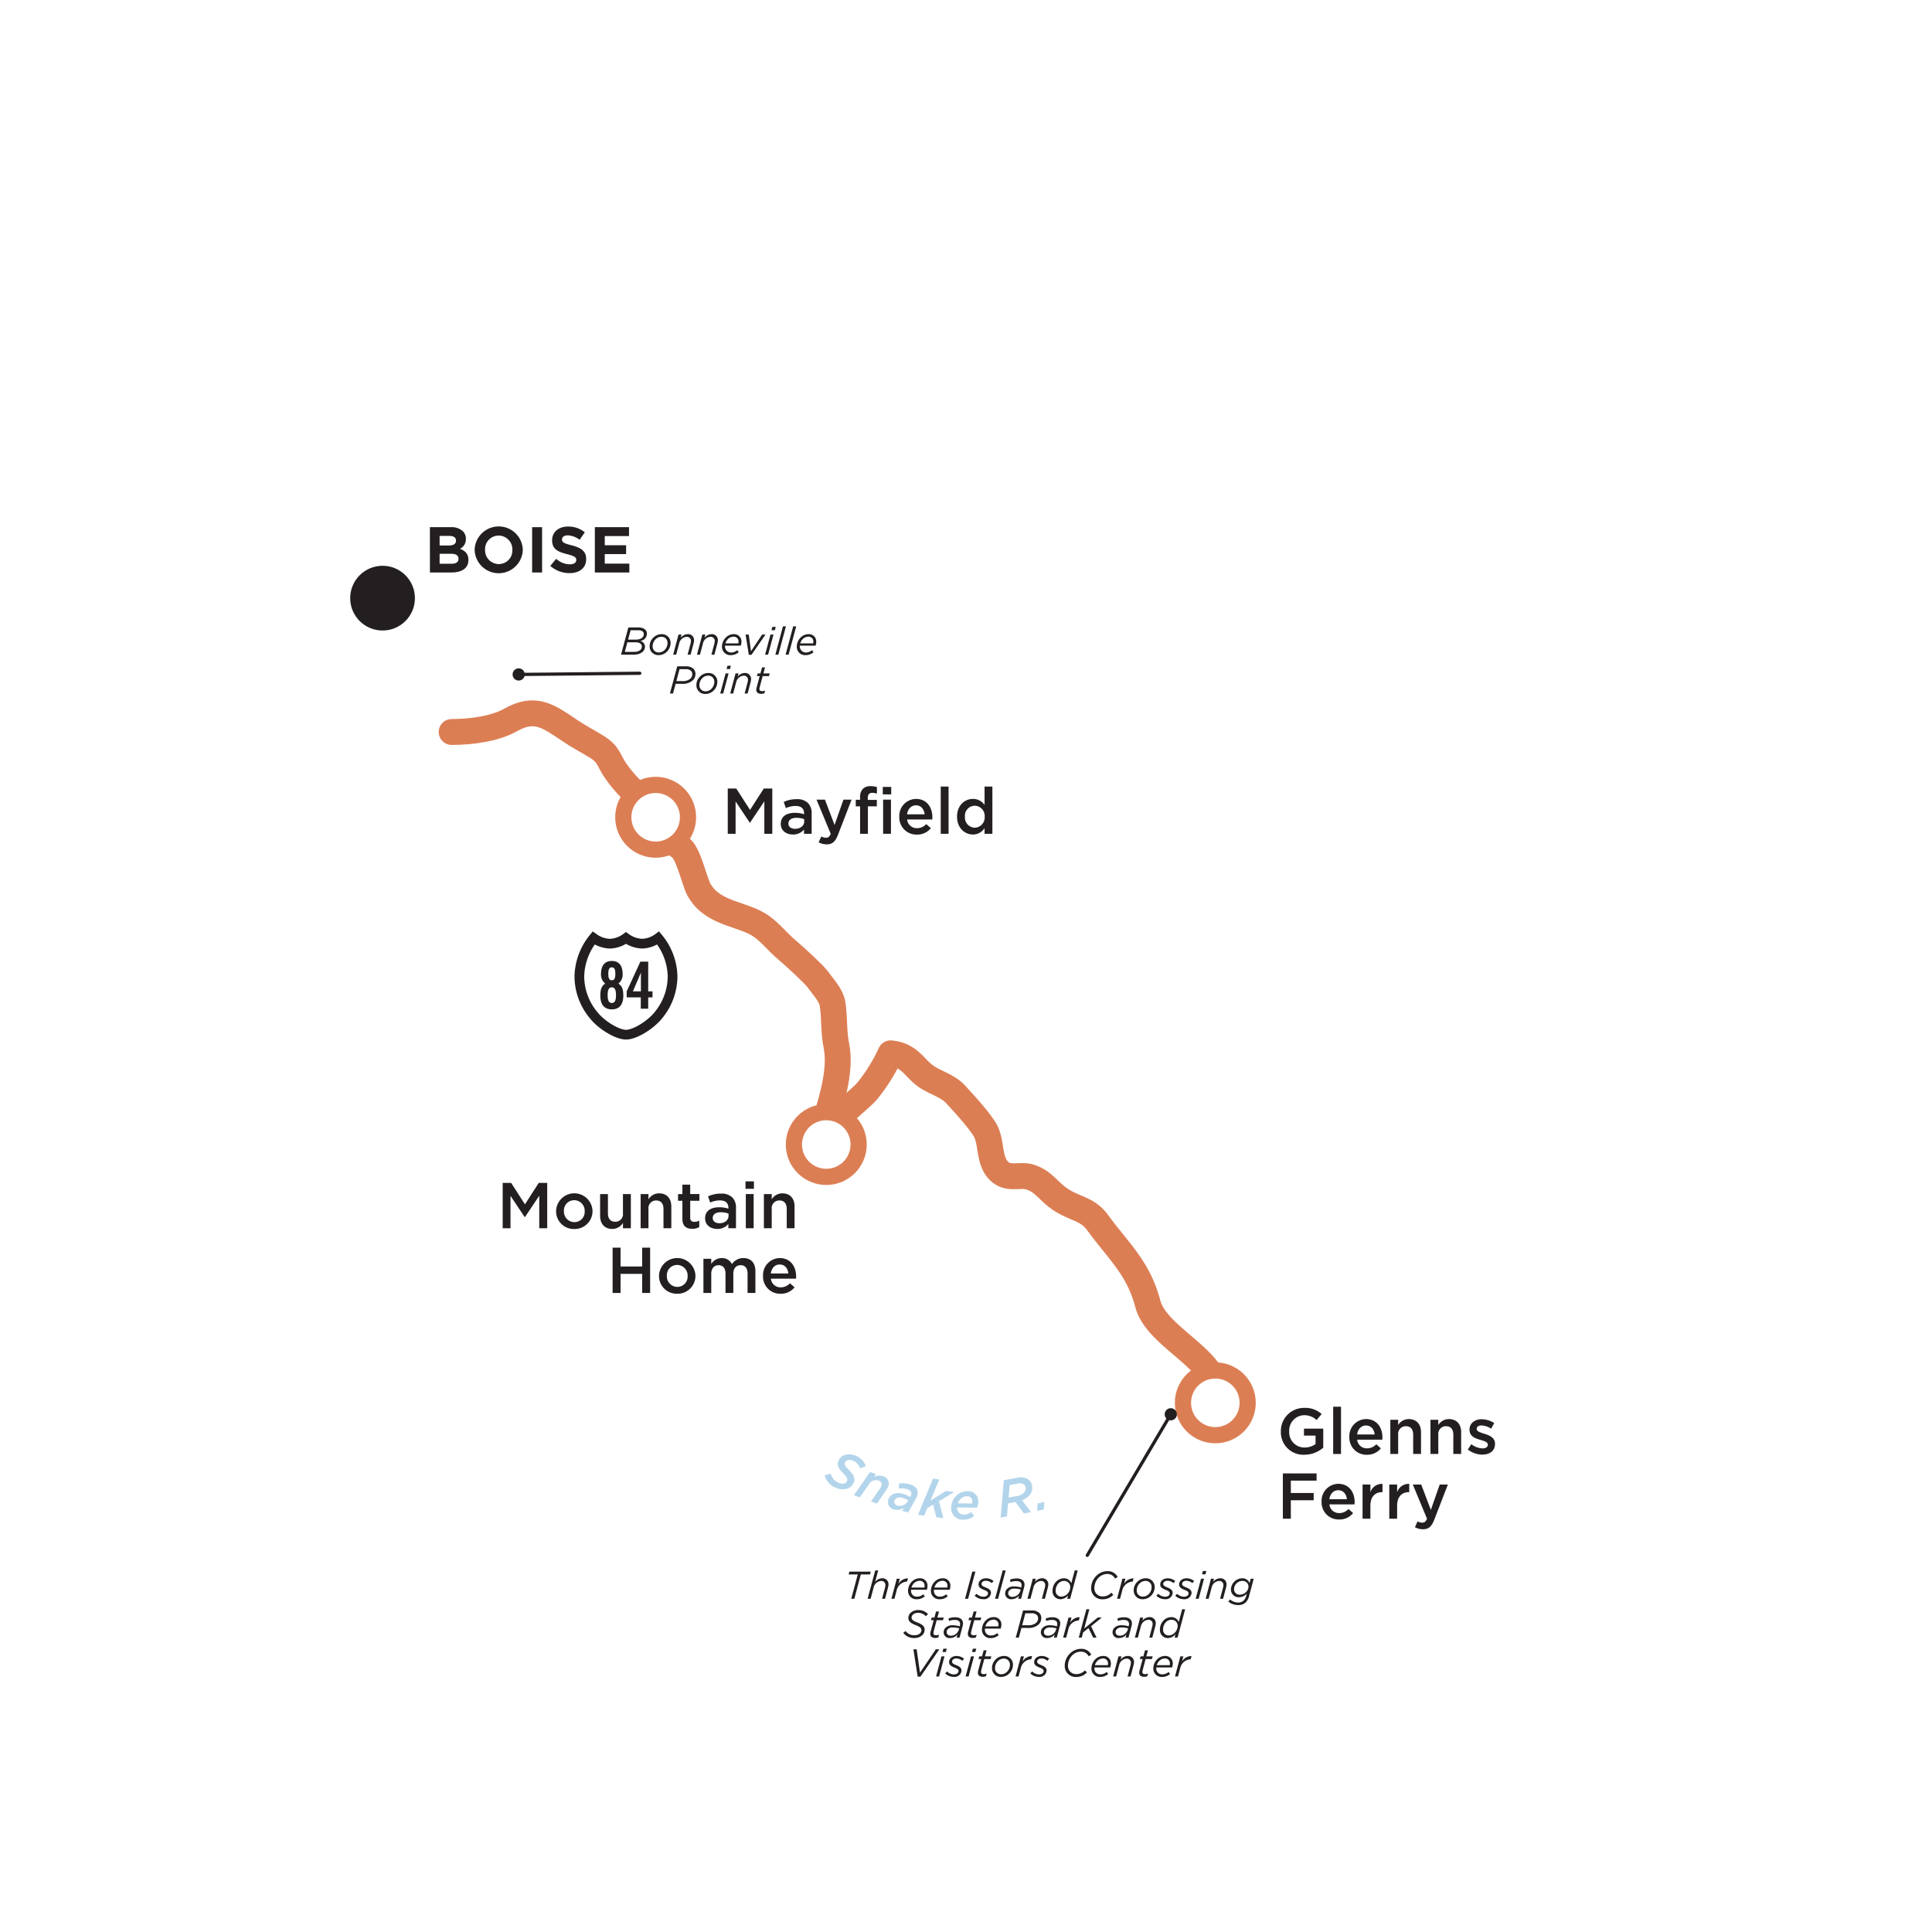 <svg id="Madden_Map" xmlns="http://www.w3.org/2000/svg" xmlns:xlink="http://www.w3.org/1999/xlink" viewBox="0 0 650 650">
  <g style="isolation: isolate">
    <g id="" data-name="Madden Map">
      <image id="Madden_Map_2" data-name="Madden Map 2" width="2709" height="2709" transform="translate(0.096 0.018) scale(0.24)"/>  
      <path id="Madden_Byway_0" d="M276.265,381.48c4.321-4.777,13.35-11.867,15.458-14.38a59.584,59.584,0,0,0,7.909-12.713c6.103.591,7.708,4.382,11.212,7.214,3.081,2.49,7.808,3.458,10.728,6.649,2.886,3.154,7.405,8.045,9.71,11.716,2.675,4.26.984,11.246,5.56,14.596,3,2.196,6.418.452,9.609,1.43,4.462,1.367,5.952,4.369,9.663,7.072,5.149,3.751,9.556,3.331,13.143,8.235,7.268,9.936,13.679,15.186,16.943,27.44,2.577,9.675,18.274,16.555,22.086,25.514l-.297,5.043" style="fill: none;stroke: #dc7e54;stroke-linecap: round;stroke-linejoin: round;stroke-width: 8.712px"/>
      <path id="Madden_Byway_1" d="M220.325,276.16c2.573,5.166,4.164,5.521,8.667,9.046,2.967,2.323,4.848,12.71,6.628,14.886,4.747,7.516,14.486,7.315,20.473,11.502,3.067,2.145,5.612,5.423,8.663,7.991,2.885,2.427,9.194,8.26,10.421,9.977,1.978,2.769,4.495,5.297,4.945,8.288.717,4.767.296,9.213,1.261,13.89,1.834,8.889-2.164,20.446-5.117,29.741" style="fill: none;stroke: #dc7e54;stroke-linecap: round;stroke-linejoin: round;stroke-width: 8.712px"/>
      <path id="Madden_Byway_2" d="M151.957,246.264c7.029.026,14.926-1.254,19.73-3.989,8.417-4.793,12.815-1.338,20.339,3.723,2.956,1.988,5.947,3.498,8.898,5.342,4.032,2.52,3.814,4.59,6.215,8.008,5.299,7.544,9.003,8.414,13.186,16.812" style="fill: none;stroke: #dc7e54;stroke-linecap: round;stroke-linejoin: round;stroke-width: 8.712px"/>

      <g id="Madden_City_0">
        <circle cx="408.879" cy="471.966" r="10.89" style="fill: #fff;stroke: #dc7e54;stroke-miterlimit: 10;stroke-width: 5.445px"/>
        <g>
          <path d="M430.933,481.595v-.044a7.765,7.765,0,0,1,7.86-7.882,8.233,8.233,0,0,1,5.857,2.068l-1.699,2.024a5.972,5.972,0,0,0-4.268-1.633,5.156,5.156,0,0,0-4.942,5.379v.043a5.09,5.09,0,0,0,5.182,5.443,6.227,6.227,0,0,0,3.681-1.153v-2.853h-3.897v-2.33h6.488v6.401a9.718,9.718,0,0,1-6.358,2.374A7.563,7.563,0,0,1,430.933,481.595Z" style="fill: #231f20"/>
          <path d="M448.531,473.276h2.635v15.896H448.531Z" style="fill: #231f20"/>
          <path d="M453.975,483.467v-.043a5.706,5.706,0,0,1,5.618-5.988c3.657,0,5.509,2.874,5.509,6.184,0,.24-.022.479-.044.74h-8.448a3.209,3.209,0,0,0,3.31,2.918,4.17,4.17,0,0,0,3.113-1.372l1.547,1.372a5.817,5.817,0,0,1-4.704,2.156A5.736,5.736,0,0,1,453.975,483.467Zm8.514-.849c-.174-1.699-1.176-3.027-2.918-3.027-1.611,0-2.743,1.241-2.982,3.027Z" style="fill: #231f20"/>
          <path d="M467.761,477.675h2.634v1.764a4.17,4.17,0,0,1,3.593-2.003c2.592,0,4.094,1.742,4.094,4.398v7.338H475.447v-6.532c0-1.785-.893-2.809-2.46-2.809a2.558,2.558,0,0,0-2.592,2.853v6.488h-2.634Z" style="fill: #231f20"/>
          <path d="M481.264,477.675h2.634v1.764a4.17,4.17,0,0,1,3.593-2.003c2.592,0,4.094,1.742,4.094,4.398v7.338h-2.635v-6.532c0-1.785-.893-2.809-2.46-2.809a2.558,2.558,0,0,0-2.592,2.853v6.488h-2.634Z" style="fill: #231f20"/>
          <path d="M493.832,487.67l1.176-1.786a6.501,6.501,0,0,0,3.767,1.415c1.133,0,1.786-.479,1.786-1.24v-.044c0-.893-1.22-1.197-2.57-1.611-1.698-.479-3.592-1.176-3.592-3.375v-.044c0-2.177,1.807-3.505,4.093-3.505a7.97,7.97,0,0,1,4.225,1.306l-1.045,1.873a6.673,6.673,0,0,0-3.245-1.089c-1.023,0-1.611.479-1.611,1.133v.043c0,.85,1.241,1.197,2.592,1.633,1.677.522,3.57,1.285,3.57,3.354v.044c0,2.417-1.872,3.614-4.268,3.614A8.076,8.076,0,0,1,493.832,487.67Z" style="fill: #231f20"/>
          <path d="M431.608,495.709h11.344v2.438h-8.666v4.159h7.687v2.438h-7.687v6.206h-2.678Z" style="fill: #231f20"/>
          <path d="M444.632,505.246v-.043a5.706,5.706,0,0,1,5.618-5.988c3.657,0,5.509,2.874,5.509,6.184,0,.24-.022.479-.044.74h-8.448a3.209,3.209,0,0,0,3.31,2.918,4.17,4.17,0,0,0,3.113-1.372l1.547,1.372a5.817,5.817,0,0,1-4.704,2.156A5.736,5.736,0,0,1,444.632,505.246Zm8.514-.849c-.174-1.699-1.176-3.027-2.918-3.027-1.611,0-2.743,1.241-2.982,3.027Z" style="fill: #231f20"/>
          <path d="M458.419,499.454h2.634v2.592a4.077,4.077,0,0,1,4.072-2.81v2.787h-.152c-2.309,0-3.92,1.503-3.92,4.551v4.377h-2.634Z" style="fill: #231f20"/>
          <path d="M467.413,499.454h2.634v2.592a4.077,4.077,0,0,1,4.072-2.81v2.787h-.152c-2.309,0-3.92,1.503-3.92,4.551v4.377h-2.634Z" style="fill: #231f20"/>
          <path d="M484.377,499.454h2.744l-4.573,11.823c-.914,2.353-1.938,3.223-3.788,3.223a5.428,5.428,0,0,1-2.722-.696l.893-1.96a3.236,3.236,0,0,0,1.546.436c.74,0,1.197-.326,1.633-1.307l-4.79-11.519h2.83l3.245,8.536Z" style="fill: #231f20"/>
        </g>
      </g>
      <g id="Madden_City_1">
        <circle cx="277.989" cy="385.059" r="10.89" style="fill: #fff;stroke: #dc7e54;stroke-miterlimit: 10;stroke-width: 5.445px"/>
        <g>
          <path d="M169.121,397.981h2.853l4.638,7.207,4.638-7.207h2.853v15.242h-2.678V402.293l-4.812,7.186h-.087l-4.769-7.142v10.887h-2.635Z" style="fill: #231f20"/>
          <path d="M187.09,407.541V407.497a6.131,6.131,0,0,1,12.259-.044v.044a6.012,6.012,0,0,1-6.162,5.988A5.946,5.946,0,0,1,187.09,407.541Zm9.624,0V407.497a3.553,3.553,0,0,0-3.527-3.702,3.451,3.451,0,0,0-3.462,3.658v.044a3.544,3.544,0,0,0,3.505,3.68A3.448,3.448,0,0,0,196.714,407.541Z" style="fill: #231f20"/>
          <path d="M201.9,409.043v-7.316h2.634v6.532c0,1.786.893,2.787,2.46,2.787a2.539,2.539,0,0,0,2.591-2.83v-6.489h2.657v11.497h-2.657v-1.785a4.136,4.136,0,0,1-3.593,2.024C203.402,413.463,201.9,411.722,201.9,409.043Z" style="fill: #231f20"/>
          <path d="M215.533,401.727h2.635v1.764a4.168,4.168,0,0,1,3.593-2.003c2.591,0,4.094,1.742,4.094,4.398v7.338h-2.635v-6.532c0-1.785-.893-2.809-2.46-2.809a2.557,2.557,0,0,0-2.591,2.853v6.488H215.533Z" style="fill: #231f20"/>
          <path d="M229.581,410.045v-6.054h-1.459v-2.265h1.459V398.569h2.635v3.157h3.092v2.265h-3.092v5.64a1.255,1.255,0,0,0,1.415,1.438,3.537,3.537,0,0,0,1.633-.393V412.832a4.556,4.556,0,0,1-2.374.588C230.952,413.42,229.581,412.57,229.581,410.045Z" style="fill: #231f20"/>
          <path d="M237.225,409.914v-.044c0-2.482,1.938-3.701,4.747-3.701a9.6,9.6,0,0,1,3.092.479v-.283c0-1.633-1.001-2.504-2.853-2.504a8.001,8.001,0,0,0-3.288.719l-.697-2.068a9.805,9.805,0,0,1,4.333-.937,5.149,5.149,0,0,1,3.811,1.285,4.77,4.77,0,0,1,1.241,3.549v6.815h-2.57v-1.438a4.671,4.671,0,0,1-3.745,1.677C239.142,413.463,237.225,412.222,237.225,409.914Zm7.882-.827v-.784a7.293,7.293,0,0,0-2.613-.457c-1.698,0-2.7.718-2.7,1.916v.043c0,1.111.98,1.742,2.243,1.742C243.78,411.547,245.108,410.545,245.108,409.087Z" style="fill: #231f20"/>
          <path d="M250.815,397.459h2.831v2.504h-2.831Zm.109,4.268h2.635v11.497h-2.635Z" style="fill: #231f20"/>
          <path d="M257.001,401.727h2.635v1.764a4.168,4.168,0,0,1,3.593-2.003c2.591,0,4.094,1.742,4.094,4.398v7.338h-2.635v-6.532c0-1.785-.893-2.809-2.46-2.809a2.557,2.557,0,0,0-2.591,2.853v6.488h-2.635Z" style="fill: #231f20"/>
          <path d="M206.102,419.761h2.678v6.337h7.273V419.761h2.678v15.242h-2.678v-6.424h-7.273v6.424h-2.678Z" style="fill: #231f20"/>
          <path d="M221.718,429.32v-.044a6.131,6.131,0,0,1,12.259-.044v.044a6.012,6.012,0,0,1-6.162,5.988A5.946,5.946,0,0,1,221.718,429.32Zm9.624,0v-.044a3.554,3.554,0,0,0-3.527-3.702,3.451,3.451,0,0,0-3.462,3.658v.044a3.544,3.544,0,0,0,3.505,3.68A3.448,3.448,0,0,0,231.343,429.32Z" style="fill: #231f20"/>
          <path d="M236.659,423.506h2.635V425.248a4.12,4.12,0,0,1,3.506-1.981,3.647,3.647,0,0,1,3.44,2.025,4.626,4.626,0,0,1,3.876-2.025c2.504,0,4.028,1.59,4.028,4.398v7.338H251.509v-6.532c0-1.829-.849-2.809-2.33-2.809-1.438,0-2.461,1.001-2.461,2.853v6.488h-2.634v-6.554c0-1.786-.871-2.787-2.33-2.787s-2.46,1.088-2.46,2.853v6.488h-2.635Z" style="fill: #231f20"/>
          <path d="M256.718,429.298v-.043a5.706,5.706,0,0,1,5.618-5.988c3.658,0,5.509,2.874,5.509,6.184,0,.24-.021.479-.043.74h-8.448a3.209,3.209,0,0,0,3.31,2.918,4.173,4.173,0,0,0,3.114-1.372l1.546,1.372a5.815,5.815,0,0,1-4.703,2.156A5.737,5.737,0,0,1,256.718,429.298Zm8.514-.849c-.174-1.699-1.176-3.027-2.918-3.027-1.611,0-2.743,1.241-2.983,3.027Z" style="fill: #231f20"/>
        </g>
      </g>
      <g id="Madden_City_2">
        <circle cx="220.588" cy="274.961" r="10.89" style="fill: #fff;stroke: #dc7e54;stroke-miterlimit: 10;stroke-width: 5.445px"/>
        <g>
          <path d="M244.848,265.28h2.853l4.638,7.207,4.638-7.207h2.853v15.242h-2.678V269.591l-4.812,7.186h-.087l-4.769-7.142v10.887h-2.635Z" style="fill: #231f20"/>
          <path d="M262.686,277.212v-.044c0-2.482,1.938-3.701,4.747-3.701a9.6,9.6,0,0,1,3.092.479v-.283c0-1.633-1.001-2.504-2.853-2.504a8.001,8.001,0,0,0-3.288.719l-.697-2.068a9.805,9.805,0,0,1,4.333-.937,5.149,5.149,0,0,1,3.811,1.285,4.77,4.77,0,0,1,1.241,3.549v6.815h-2.569v-1.438a4.673,4.673,0,0,1-3.746,1.677C264.602,280.761,262.686,279.52,262.686,277.212Zm7.882-.827V275.601a7.293,7.293,0,0,0-2.613-.457c-1.698,0-2.7.718-2.7,1.916v.043c0,1.111.98,1.742,2.243,1.742C269.24,278.845,270.568,277.843,270.568,276.385Z" style="fill: #231f20"/>
          <path d="M283.766,269.025H286.51l-4.572,11.823c-.915,2.353-1.938,3.223-3.789,3.223a5.429,5.429,0,0,1-2.722-.696l.893-1.96a3.241,3.241,0,0,0,1.546.436c.74,0,1.197-.326,1.633-1.307l-4.791-11.519h2.831l3.244,8.536Z" style="fill: #231f20"/>
          <path d="M289.365,271.29h-1.459v-2.199h1.459v-.849a3.885,3.885,0,0,1,.937-2.831,3.482,3.482,0,0,1,2.591-.915,7.033,7.033,0,0,1,2.134.306v2.221a4.641,4.641,0,0,0-1.546-.283c-1.001,0-1.524.544-1.524,1.742v.631h3.048v2.178h-3.005v9.232h-2.635Zm7.643-6.532h2.831v2.504h-2.831Zm.109,4.268h2.634v11.497h-2.634Z" style="fill: #231f20"/>
          <path d="M302.564,274.817v-.043a5.706,5.706,0,0,1,5.618-5.988c3.658,0,5.509,2.874,5.509,6.184,0,.24-.021.479-.043.74h-8.448a3.209,3.209,0,0,0,3.31,2.918,4.173,4.173,0,0,0,3.114-1.372l1.546,1.372a5.815,5.815,0,0,1-4.703,2.156A5.737,5.737,0,0,1,302.564,274.817Zm8.514-.849c-.174-1.699-1.176-3.027-2.918-3.027-1.611,0-2.743,1.241-2.983,3.027Z" style="fill: #231f20"/>
          <path d="M316.502,264.626h2.635v15.896H316.502Z" style="fill: #231f20"/>
          <path d="M321.99,274.795v-.044c0-3.811,2.591-5.966,5.335-5.966a4.702,4.702,0,0,1,3.919,2.025v-6.185h2.635v15.896h-2.635v-1.916a4.602,4.602,0,0,1-3.919,2.155C324.625,280.761,321.99,278.606,321.99,274.795Zm9.298,0v-.044a3.45,3.45,0,0,0-3.332-3.68,3.37,3.37,0,0,0-3.31,3.68v.044a3.42,3.42,0,0,0,3.31,3.68A3.463,3.463,0,0,0,331.288,274.795Z" style="fill: #231f20"/>
        </g>
      </g>
      <g id="Static_Front" data-name="Static Front">
        <g>
          <path d="M210.632,348.109c2.93-.004,8.235-3.22,10.915-6.599a20.668,20.668,0,0,0,4.734-13.045,20.943,20.943,0,0,0-4.844-12.884,9.59,9.59,0,0,1-5.397,1.904,9.788,9.788,0,0,1-5.434-1.902,9.648,9.648,0,0,1-5.426,1.91,9.981,9.981,0,0,1-5.46-1.9,21.105,21.105,0,0,0-4.801,12.886,20.453,20.453,0,0,0,4.787,13.051C202.36,344.893,207.663,348.104,210.632,348.109Z" style="fill: #fff;stroke: #231f20;stroke-width: 3.267px"/>
          <g>
            <path d="M203.624,330.921a3.859,3.859,0,0,1-1.426-3.16c0-3.072,1.404-4.454,3.642-4.454,2.238,0,3.643,1.382,3.643,4.454a3.859,3.859,0,0,1-1.426,3.16c1.338.855,1.646,2.128,1.646,4.059,0,2.984-1.316,4.608-3.862,4.608s-3.862-1.624-3.862-4.608C201.979,333.049,202.286,331.776,203.624,330.921Zm3.621,3.884c0-1.646-.351-2.634-1.404-2.634s-1.404.987-1.404,2.634c0,1.646.351,2.633,1.404,2.633S207.245,336.45,207.245,334.805Zm-.219-7.176c0-1.536-.351-2.172-1.185-2.172-.833,0-1.185.636-1.185,2.172s.352,2.173,1.185,2.173C206.675,329.802,207.026,329.165,207.026,327.629Z" style="fill: #231f20"/>
            <path d="M215.583,335.55H210.844v-2.019l4.608-10.005h2.633v10.005H219.533v2.019H218.085v3.818h-2.501Zm.044-2.019v-6.188h-.044l-2.655,6.188Z" style="fill: #231f20"/>
          </g>
        </g>
        <g style="mix-blend-mode: multiply;opacity: 0.3">
          <path d="M277.447,496.366l2.025-.569a4.57,4.57,0,0,0,2.662,3.067c1.243.551,2.426.333,2.836-.592.296-.669.011-1.271-1.306-2.6-1.401-1.44-2.225-2.722-1.54-4.267a3.437,3.437,0,0,1,1.927-1.853,5.132,5.132,0,0,1,3.913.248,5.783,5.783,0,0,1,3.352,3.488l-1.963.731a4.234,4.234,0,0,0-2.302-2.547c-1.306-.579-2.389-.201-2.721.548-.318.717.084,1.314,1.411,2.665,1.408,1.425,2.136,2.663,1.444,4.224a3.51,3.51,0,0,1-1.996,1.88,5.202,5.202,0,0,1-3.936-.24A6.137,6.137,0,0,1,277.447,496.366Z" style="fill: #0072bc"/>
          <path d="M292.728,495.246l1.981.721-.693.989a4.008,4.008,0,0,1,3.1-.318,2.588,2.588,0,0,1,1.679,3.539,7.03,7.03,0,0,1-.815,1.427l-2.958,4.264-1.981-.721,3.021-4.333a3.595,3.595,0,0,0,.446-.819,1.395,1.395,0,0,0-1.012-1.907,2.783,2.783,0,0,0-3.16,1.299l-3.061,4.393-1.997-.727Z" style="fill: #0072bc"/>
          <path d="M298.818,504.739a3.075,3.075,0,0,1,1.39-1.928,4.453,4.453,0,0,1,3.33-.301,9.91,9.91,0,0,1,2.656,1.145l.089-.14a3.381,3.381,0,0,0,.291-.717c.211-.826-.229-1.496-1.63-1.854a6.705,6.705,0,0,0-2.555-.13l.084-1.74a8.925,8.925,0,0,1,3.323.219c2.329.594,3.303,1.92,2.86,3.658a5.962,5.962,0,0,1-.517,1.253l-2.603,4.638-1.975-.503.605-1.104a3.985,3.985,0,0,1-3.285.619A2.546,2.546,0,0,1,298.818,504.739Zm6.541.428.221-.375a7.492,7.492,0,0,0-2.074-.888,2.515,2.515,0,0,0-1.872.151,1.54,1.54,0,0,0-.714.969c-.181.708.251,1.34,1.146,1.568A3.072,3.072,0,0,0,305.359,505.167Z" style="fill: #0072bc"/>
          <path d="M313.907,497.478l2.107.281-2.97,7.11,5.182-3.264,2.764.368-5.088,3.084,1.47,5.716-2.349-.313-1.082-4.275-1.951,1.182-1.043,2.551-2.107-.281Z" style="fill: #0072bc"/>
          <path d="M322.023,507.167a2.181,2.181,0,0,0,2.361,2.38,3.672,3.672,0,0,0,2.362-.862l.996,1.354a5.357,5.357,0,0,1-3.587,1.231,3.823,3.823,0,0,1-4.136-4.073,5.769,5.769,0,0,1,1.736-3.988,5.235,5.235,0,0,1,3.747-1.526,3.412,3.412,0,0,1,3.636,3.614,5.146,5.146,0,0,1-.423,1.947Zm.243-1.392,4.774.055a2.125,2.125,0,0,0,.095-.644,1.656,1.656,0,0,0-1.81-1.781,2.978,2.978,0,0,0-2.136.882A3.85,3.85,0,0,0,322.265,505.775Z" style="fill: #0072bc"/>
          <path d="M341.651,505.348l-2.504.446-.37,4.383-2.127.379,1.089-12.58,4.356-.774a4.926,4.926,0,0,1,3.844.519,3.186,3.186,0,0,1,1.277,2.108,3.792,3.792,0,0,1-.609,2.939,5.999,5.999,0,0,1-2.745,1.975l3.011,3.994-2.418.431Zm.388-1.997a3.972,3.972,0,0,0,2.669-1.413,2.012,2.012,0,0,0,.344-1.547,1.566,1.566,0,0,0-.624-1.021,2.883,2.883,0,0,0-2.11-.227l-2.624.468-.363,4.223Z" style="fill: #0072bc"/>
          <path d="M349.079,505.815l2.271-.456-.158,2.483-2.271.456Z" style="fill: #0072bc"/>
        </g>
        <g>
          <g>
            <path d="M288.59,529.702h-3.083l.261-.954h7.197l-.261.954h-3.083l-2.194,8.189h-1.032Z" style="fill: #231f20"/>
            <path d="M294.458,528.356h1.006l-1.045,3.88a3.068,3.068,0,0,1,2.351-1.241,1.986,1.986,0,0,1,2.155,2.09,4.439,4.439,0,0,1-.17,1.045l-.992,3.762h-1.006l1.019-3.827a3.015,3.015,0,0,0,.104-.758,1.348,1.348,0,0,0-1.515-1.41,2.778,2.778,0,0,0-2.442,2.182l-1.019,3.813h-1.005Z" style="fill: #231f20"/>
            <path d="M301.711,531.139h1.006l-.457,1.764a3.681,3.681,0,0,1,3.213-1.881l-.287,1.084h-.065a3.776,3.776,0,0,0-3.487,3.121l-.718,2.665h-1.006Z" style="fill: #231f20"/>
            <path d="M306.52,534.861a1.987,1.987,0,0,0-.013.274,1.906,1.906,0,0,0,2.038,2.037,3.064,3.064,0,0,0,2.077-.796l.522.666a3.886,3.886,0,0,1-2.651,1.006,2.782,2.782,0,0,1-2.991-2.874,4.379,4.379,0,0,1,1.28-3.043,3.722,3.722,0,0,1,2.651-1.137,2.453,2.453,0,0,1,2.612,2.586,3.718,3.718,0,0,1-.235,1.28Zm.131-.758h4.35a1.696,1.696,0,0,0,.065-.522,1.595,1.595,0,0,0-1.685-1.737,2.68,2.68,0,0,0-1.881.811A3.518,3.518,0,0,0,306.651,534.103Z" style="fill: #231f20"/>
            <path d="M314.216,534.861a1.987,1.987,0,0,0-.013.274,1.906,1.906,0,0,0,2.038,2.037,3.064,3.064,0,0,0,2.077-.796l.522.666a3.886,3.886,0,0,1-2.651,1.006,2.782,2.782,0,0,1-2.991-2.874,4.379,4.379,0,0,1,1.28-3.043,3.722,3.722,0,0,1,2.651-1.137,2.453,2.453,0,0,1,2.612,2.586,3.718,3.718,0,0,1-.235,1.28Zm.131-.758h4.35a1.696,1.696,0,0,0,.065-.522,1.595,1.595,0,0,0-1.685-1.737,2.68,2.68,0,0,0-1.881.811A3.518,3.518,0,0,0,314.347,534.103Z" style="fill: #231f20"/>
            <path d="M327.127,528.748h1.032l-2.456,9.144h-1.032Z" style="fill: #231f20"/>
            <path d="M327.911,536.859l.653-.652a3.309,3.309,0,0,0,2.351.992c.771,0,1.489-.444,1.489-1.123,0-.444-.3-.771-1.28-1.149-1.215-.471-1.907-.914-1.907-1.854,0-1.149.992-2.077,2.56-2.077a4.012,4.012,0,0,1,2.496.928l-.588.692a3.24,3.24,0,0,0-1.999-.784c-.954,0-1.463.51-1.463,1.071,0,.443.274.731,1.345,1.149,1.215.496,1.842.979,1.842,1.854a2.334,2.334,0,0,1-2.586,2.129A4.142,4.142,0,0,1,327.911,536.859Z" style="fill: #231f20"/>
            <path d="M337.345,528.356h1.006l-2.561,9.535H334.785Z" style="fill: #231f20"/>
            <path d="M338.17,536.168a2.22,2.22,0,0,1,.64-1.607,3.299,3.299,0,0,1,2.364-.836,9.035,9.035,0,0,1,2.403.366l.04-.157a2.708,2.708,0,0,0,.091-.627c0-.875-.601-1.371-1.829-1.371a5.561,5.561,0,0,0-1.906.353l-.17-.836a6.139,6.139,0,0,1,2.233-.405c1.698,0,2.651.784,2.651,2.09a3.396,3.396,0,0,1-.144.928l-1.019,3.827h-.979l.287-1.058a3.254,3.254,0,0,1-2.521,1.201A1.939,1.939,0,0,1,338.17,536.168Zm5.107-.928.131-.471a8.097,8.097,0,0,0-2.195-.3,2.202,2.202,0,0,0-1.593.562,1.37,1.37,0,0,0-.432,1.019c0,.719.562,1.202,1.437,1.202A2.841,2.841,0,0,0,343.277,535.24Z" style="fill: #231f20"/>
            <path d="M347.472,531.139h1.006l-.287,1.098a3.068,3.068,0,0,1,2.351-1.241,1.986,1.986,0,0,1,2.155,2.09,4.439,4.439,0,0,1-.17,1.045l-.992,3.762H350.529l1.019-3.827a3.015,3.015,0,0,0,.104-.758,1.348,1.348,0,0,0-1.515-1.41,2.778,2.778,0,0,0-2.442,2.182l-1.02,3.813h-1.006Z" style="fill: #231f20"/>
            <path d="M359.349,536.742a3.407,3.407,0,0,1-2.56,1.307,2.666,2.666,0,0,1-2.678-2.861,4.345,4.345,0,0,1,1.254-3.096,3.602,3.602,0,0,1,2.534-1.097,2.587,2.587,0,0,1,2.533,1.672l1.149-4.311h1.006l-2.547,9.535h-1.006Zm-.261-.483a3.342,3.342,0,0,0,.992-2.286,2.024,2.024,0,0,0-2.09-2.09,2.619,2.619,0,0,0-1.854.784,3.46,3.46,0,0,0-.967,2.43,1.883,1.883,0,0,0,1.907,2.063A2.916,2.916,0,0,0,359.089,536.259Z" style="fill: #231f20"/>
            <path d="M367.1,534.273a5.832,5.832,0,0,1,1.724-4.075,5.344,5.344,0,0,1,3.762-1.606,3.712,3.712,0,0,1,3.448,1.959l-.888.549a2.808,2.808,0,0,0-2.651-1.555,4.097,4.097,0,0,0-2.86,1.229,5.014,5.014,0,0,0-1.45,3.461,2.708,2.708,0,0,0,2.86,2.86,3.819,3.819,0,0,0,2.834-1.241l.692.68a4.795,4.795,0,0,1-3.578,1.528A3.682,3.682,0,0,1,367.1,534.273Z" style="fill: #231f20"/>
            <path d="M377.619,531.139h1.006l-.457,1.764a3.68,3.68,0,0,1,3.213-1.881l-.287,1.084h-.065a3.776,3.776,0,0,0-3.487,3.121l-.719,2.665h-1.006Z" style="fill: #231f20"/>
            <path d="M388.476,534.013a4.106,4.106,0,0,1-1.215,2.847,3.96,3.96,0,0,1-2.77,1.189,2.911,2.911,0,0,1-3.069-3.031,4,4,0,0,1,1.215-2.834,3.929,3.929,0,0,1,2.756-1.188A2.911,2.911,0,0,1,388.476,534.013Zm-1.998,2.299a3.27,3.27,0,0,0,.966-2.26,1.997,1.997,0,0,0-2.116-2.169,2.749,2.749,0,0,0-1.92.85,3.275,3.275,0,0,0-.966,2.26,1.986,1.986,0,0,0,2.115,2.155A2.74,2.74,0,0,0,386.478,536.311Z" style="fill: #231f20"/>
            <path d="M389.042,536.859l.653-.652a3.307,3.307,0,0,0,2.351.992c.771,0,1.489-.444,1.489-1.123,0-.444-.301-.771-1.28-1.149-1.215-.471-1.907-.914-1.907-1.854,0-1.149.993-2.077,2.561-2.077a4.01,4.01,0,0,1,2.494.928l-.588.692a3.236,3.236,0,0,0-1.998-.784c-.953,0-1.463.51-1.463,1.071,0,.443.274.731,1.346,1.149,1.215.496,1.842.979,1.842,1.854a2.334,2.334,0,0,1-2.587,2.129A4.139,4.139,0,0,1,389.042,536.859Z" style="fill: #231f20"/>
            <path d="M395.392,536.859l.652-.652a3.312,3.312,0,0,0,2.352.992c.77,0,1.489-.444,1.489-1.123,0-.444-.301-.771-1.28-1.149-1.215-.471-1.907-.914-1.907-1.854,0-1.149.993-2.077,2.561-2.077a4.01,4.01,0,0,1,2.494.928l-.587.692a3.241,3.241,0,0,0-1.999-.784c-.953,0-1.463.51-1.463,1.071,0,.443.274.731,1.346,1.149,1.215.496,1.842.979,1.842,1.854a2.334,2.334,0,0,1-2.587,2.129A4.139,4.139,0,0,1,395.392,536.859Z" style="fill: #231f20"/>
            <path d="M404.081,531.139h1.006l-1.815,6.753h-1.006Zm.627-2.586h1.149l-.301,1.11H404.408Z" style="fill: #231f20"/>
            <path d="M407.426,531.139h1.006l-.287,1.098a3.068,3.068,0,0,1,2.351-1.241,1.986,1.986,0,0,1,2.155,2.09,4.439,4.439,0,0,1-.17,1.045l-.992,3.762h-1.006l1.019-3.827a3.015,3.015,0,0,0,.104-.758,1.348,1.348,0,0,0-1.515-1.41,2.78,2.78,0,0,0-2.443,2.182l-1.019,3.813h-1.006Z" style="fill: #231f20"/>
            <path d="M413.242,538.832l.627-.705a4.089,4.089,0,0,0,2.665,1.019,2.566,2.566,0,0,0,1.894-.692,3.42,3.42,0,0,0,.849-1.619l.184-.68a3.512,3.512,0,0,1-2.587,1.215,2.578,2.578,0,0,1-2.742-2.547,3.857,3.857,0,0,1,3.787-3.827,2.529,2.529,0,0,1,2.482,1.62l.392-1.477h1.006l-1.542,5.786a4.44,4.44,0,0,1-1.097,2.129,3.483,3.483,0,0,1-2.612.954A5.122,5.122,0,0,1,413.242,538.832Zm5.982-3.213a2.632,2.632,0,0,0,.822-1.829,1.945,1.945,0,0,0-2.076-1.907,2.751,2.751,0,0,0-1.946.823,2.8,2.8,0,0,0-.836,1.985,1.81,1.81,0,0,0,1.973,1.815A2.963,2.963,0,0,0,419.224,535.619Z" style="fill: #231f20"/>
            <path d="M303.887,549.352l.784-.614a3.589,3.589,0,0,0,3.017,1.424c1.319,0,2.312-.719,2.312-1.711,0-.705-.47-1.123-1.881-1.672-1.685-.666-2.508-1.254-2.508-2.442a2.29,2.29,0,0,1,.706-1.672,3.695,3.695,0,0,1,2.664-.979,4.178,4.178,0,0,1,3.239,1.385l-.757.679a3.322,3.322,0,0,0-2.573-1.137c-1.372,0-2.194.77-2.194,1.606,0,.745.588,1.124,2.025,1.686,1.567.601,2.364,1.24,2.364,2.416a2.501,2.501,0,0,1-.745,1.764,3.797,3.797,0,0,1-2.717,1.006A4.391,4.391,0,0,1,303.887,549.352Z" style="fill: #231f20"/>
            <path d="M312.982,549.744a3.062,3.062,0,0,1,.091-.705l1.058-3.944h-.927l.235-.889h.94l.549-2.037h.993l-.549,2.037h2.129l-.235.889H315.137l-1.045,3.892a3.361,3.361,0,0,0-.052.497c0,.47.353.692.927.692a2.597,2.597,0,0,0,.979-.209l-.248.914a2.693,2.693,0,0,1-1.071.195C313.661,551.076,312.982,550.619,312.982,549.744Z" style="fill: #231f20"/>
            <path d="M317.477,549.234a2.218,2.218,0,0,1,.64-1.606,3.297,3.297,0,0,1,2.364-.836,9.045,9.045,0,0,1,2.403.366l.039-.157a2.683,2.683,0,0,0,.091-.627c0-.875-.601-1.371-1.829-1.371a5.561,5.561,0,0,0-1.907.353l-.17-.836a6.14,6.14,0,0,1,2.233-.404c1.698,0,2.651.783,2.651,2.09a3.395,3.395,0,0,1-.144.927l-1.019,3.827h-.979l.287-1.058a3.253,3.253,0,0,1-2.521,1.201A1.939,1.939,0,0,1,317.477,549.234Zm5.107-.927.13-.471a8.128,8.128,0,0,0-2.194-.3,2.203,2.203,0,0,0-1.593.562,1.371,1.371,0,0,0-.431,1.019c0,.719.562,1.202,1.437,1.202A2.84,2.84,0,0,0,322.584,548.308Z" style="fill: #231f20"/>
            <path d="M325.618,549.744a3.062,3.062,0,0,1,.091-.705l1.058-3.944h-.927l.235-.889h.94l.549-2.037h.993L328.008,544.206H330.137l-.235.889h-2.129l-1.045,3.892a3.361,3.361,0,0,0-.052.497c0,.47.353.692.927.692a2.597,2.597,0,0,0,.979-.209l-.248.914a2.692,2.692,0,0,1-1.071.195C326.297,551.076,325.618,550.619,325.618,549.744Z" style="fill: #231f20"/>
            <path d="M331.38,547.929a1.987,1.987,0,0,0-.013.274,1.906,1.906,0,0,0,2.038,2.037,3.063,3.063,0,0,0,2.077-.797l.522.667a3.886,3.886,0,0,1-2.651,1.005,2.781,2.781,0,0,1-2.992-2.873,4.381,4.381,0,0,1,1.28-3.043,3.723,3.723,0,0,1,2.652-1.137,2.453,2.453,0,0,1,2.612,2.586,3.718,3.718,0,0,1-.235,1.28Zm.131-.758h4.35a1.696,1.696,0,0,0,.065-.522,1.595,1.595,0,0,0-1.686-1.737,2.68,2.68,0,0,0-1.881.811A3.525,3.525,0,0,0,331.511,547.171Z" style="fill: #231f20"/>
            <path d="M344.199,541.816h2.86a3.595,3.595,0,0,1,2.612.849,2.345,2.345,0,0,1,.653,1.698,2.932,2.932,0,0,1-.862,2.142,5.055,5.055,0,0,1-3.644,1.202h-2.169l-.875,3.252h-1.031Zm2.821.953h-2.051l-1.07,4.022h1.972a3.925,3.925,0,0,0,2.809-.875,2.017,2.017,0,0,0,.574-1.489,1.446,1.446,0,0,0-.418-1.084A2.499,2.499,0,0,0,347.02,542.769Z" style="fill: #231f20"/>
            <path d="M350.185,549.234a2.216,2.216,0,0,1,.641-1.606,3.295,3.295,0,0,1,2.363-.836,9.035,9.035,0,0,1,2.403.366l.04-.157a2.708,2.708,0,0,0,.091-.627c0-.875-.601-1.371-1.828-1.371a5.562,5.562,0,0,0-1.907.353l-.17-.836a6.14,6.14,0,0,1,2.233-.404c1.698,0,2.651.783,2.651,2.09a3.395,3.395,0,0,1-.144.927l-1.019,3.827h-.979l.287-1.058a3.254,3.254,0,0,1-2.521,1.201A1.939,1.939,0,0,1,350.185,549.234Zm5.107-.927.131-.471a8.135,8.135,0,0,0-2.195-.3,2.203,2.203,0,0,0-1.593.562,1.37,1.37,0,0,0-.432,1.019c0,.719.562,1.202,1.438,1.202A2.841,2.841,0,0,0,355.293,548.308Z" style="fill: #231f20"/>
            <path d="M359.488,544.206h1.006l-.457,1.764a3.678,3.678,0,0,1,3.213-1.881l-.287,1.084h-.065a3.776,3.776,0,0,0-3.487,3.122l-.719,2.664h-1.006Z" style="fill: #231f20"/>
            <path d="M365.499,541.424h1.006l-1.737,6.492,4.545-3.71h1.372l-3.618,2.913,1.854,3.84H367.785l-1.568-3.2-1.802,1.437-.471,1.764h-1.006Z" style="fill: #231f20"/>
            <path d="M374.307,549.234a2.219,2.219,0,0,1,.64-1.606,3.299,3.299,0,0,1,2.364-.836,9.035,9.035,0,0,1,2.403.366l.039-.157a2.66,2.66,0,0,0,.092-.627c0-.875-.601-1.371-1.828-1.371a5.562,5.562,0,0,0-1.907.353l-.17-.836a6.14,6.14,0,0,1,2.233-.404c1.698,0,2.651.783,2.651,2.09a3.395,3.395,0,0,1-.144.927l-1.019,3.827h-.979l.287-1.058a3.254,3.254,0,0,1-2.521,1.201A1.939,1.939,0,0,1,374.307,549.234Zm5.107-.927.13-.471a8.114,8.114,0,0,0-2.193-.3,2.204,2.204,0,0,0-1.594.562,1.374,1.374,0,0,0-.432,1.019c0,.719.562,1.202,1.438,1.202A2.841,2.841,0,0,0,379.415,548.308Z" style="fill: #231f20"/>
            <path d="M383.611,544.206h1.006l-.287,1.098a3.068,3.068,0,0,1,2.351-1.241,1.986,1.986,0,0,1,2.155,2.09,4.44,4.44,0,0,1-.17,1.045l-.992,3.762h-1.006l1.019-3.827a3.015,3.015,0,0,0,.104-.758,1.348,1.348,0,0,0-1.515-1.41,2.778,2.778,0,0,0-2.442,2.181l-1.02,3.814h-1.006Z" style="fill: #231f20"/>
            <path d="M395.487,549.81a3.406,3.406,0,0,1-2.56,1.306,2.665,2.665,0,0,1-2.678-2.86,4.341,4.341,0,0,1,1.254-3.095,3.601,3.601,0,0,1,2.533-1.098,2.587,2.587,0,0,1,2.534,1.672l1.149-4.311h1.006l-2.547,9.535h-1.006Zm-.261-.483a3.337,3.337,0,0,0,.992-2.285,2.024,2.024,0,0,0-2.09-2.09,2.616,2.616,0,0,0-1.854.783,3.46,3.46,0,0,0-.967,2.43,1.883,1.883,0,0,0,1.907,2.063A2.916,2.916,0,0,0,395.226,549.326Z" style="fill: #231f20"/>
            <path d="M307.303,554.885h1.097l1.123,7.862,5.342-7.862h1.175l-6.374,9.208H308.74Z" style="fill: #231f20"/>
            <path d="M316.751,557.274h1.006l-1.815,6.753h-1.006Zm.627-2.586h1.149l-.3,1.11h-1.149Z" style="fill: #231f20"/>
            <path d="M317.993,562.995l.653-.652a3.309,3.309,0,0,0,2.351.992c.771,0,1.489-.444,1.489-1.123,0-.444-.3-.77-1.28-1.149-1.215-.471-1.907-.914-1.907-1.854,0-1.149.992-2.077,2.56-2.077a4.011,4.011,0,0,1,2.495.928l-.588.691a3.242,3.242,0,0,0-1.999-.783c-.954,0-1.463.51-1.463,1.071,0,.444.274.731,1.345,1.149,1.215.496,1.842.979,1.842,1.854a2.334,2.334,0,0,1-2.586,2.129A4.142,4.142,0,0,1,317.993,562.995Z" style="fill: #231f20"/>
            <path d="M326.682,557.274h1.006l-1.815,6.753h-1.006Zm.627-2.586h1.149l-.3,1.11H327.009Z" style="fill: #231f20"/>
            <path d="M328.996,562.812a3.062,3.062,0,0,1,.091-.705l1.058-3.944H329.218l.235-.889h.94l.549-2.037h.993l-.549,2.037h2.129l-.235.889h-2.129l-1.045,3.892a3.361,3.361,0,0,0-.052.497c0,.47.353.692.927.692a2.597,2.597,0,0,0,.979-.209l-.248.914a2.692,2.692,0,0,1-1.071.195C329.675,564.144,328.996,563.687,328.996,562.812Z" style="fill: #231f20"/>
            <path d="M340.806,560.148a4.106,4.106,0,0,1-1.215,2.847,3.959,3.959,0,0,1-2.77,1.188,2.91,2.91,0,0,1-3.069-3.029,3.998,3.998,0,0,1,1.215-2.835,3.933,3.933,0,0,1,2.756-1.188A2.912,2.912,0,0,1,340.806,560.148Zm-1.999,2.299a3.267,3.267,0,0,0,.967-2.26,1.996,1.996,0,0,0-2.116-2.168,2.747,2.747,0,0,0-1.92.849,3.276,3.276,0,0,0-.967,2.26,1.986,1.986,0,0,0,2.116,2.155A2.736,2.736,0,0,0,338.807,562.447Z" style="fill: #231f20"/>
            <path d="M343.474,557.274h1.006l-.457,1.764a3.678,3.678,0,0,1,3.213-1.881l-.287,1.084h-.065a3.776,3.776,0,0,0-3.487,3.122l-.719,2.664h-1.006Z" style="fill: #231f20"/>
            <path d="M346.625,562.995l.652-.652a3.312,3.312,0,0,0,2.352.992c.771,0,1.489-.444,1.489-1.123,0-.444-.301-.77-1.28-1.149-1.215-.471-1.907-.914-1.907-1.854,0-1.149.993-2.077,2.561-2.077a4.01,4.01,0,0,1,2.494.928l-.587.691a3.245,3.245,0,0,0-1.999-.783c-.953,0-1.463.51-1.463,1.071,0,.444.274.731,1.346,1.149,1.215.496,1.842.979,1.842,1.854a2.334,2.334,0,0,1-2.587,2.129A4.139,4.139,0,0,1,346.625,562.995Z" style="fill: #231f20"/>
            <path d="M358.215,560.409a5.834,5.834,0,0,1,1.724-4.075,5.342,5.342,0,0,1,3.762-1.606,3.712,3.712,0,0,1,3.448,1.959l-.888.549a2.808,2.808,0,0,0-2.651-1.555,4.097,4.097,0,0,0-2.86,1.229,5.016,5.016,0,0,0-1.45,3.461,2.707,2.707,0,0,0,2.86,2.86,3.825,3.825,0,0,0,2.835-1.24l.691.679a4.795,4.795,0,0,1-3.578,1.528A3.682,3.682,0,0,1,358.215,560.409Z" style="fill: #231f20"/>
            <path d="M368.223,560.997a1.985,1.985,0,0,0-.013.274,1.906,1.906,0,0,0,2.037,2.037,3.063,3.063,0,0,0,2.077-.797l.522.667a3.886,3.886,0,0,1-2.651,1.005,2.781,2.781,0,0,1-2.991-2.873,4.381,4.381,0,0,1,1.28-3.043,3.723,3.723,0,0,1,2.651-1.137,2.453,2.453,0,0,1,2.612,2.586,3.718,3.718,0,0,1-.235,1.28Zm.131-.758h4.35a1.695,1.695,0,0,0,.065-.522,1.595,1.595,0,0,0-1.686-1.737,2.682,2.682,0,0,0-1.881.811A3.529,3.529,0,0,0,368.354,560.239Z" style="fill: #231f20"/>
            <path d="M376.3,557.274h1.006l-.287,1.098a3.068,3.068,0,0,1,2.351-1.241,1.986,1.986,0,0,1,2.155,2.09,4.439,4.439,0,0,1-.17,1.045l-.992,3.762h-1.006l1.019-3.827a3.015,3.015,0,0,0,.104-.758,1.348,1.348,0,0,0-1.515-1.41,2.78,2.78,0,0,0-2.443,2.181l-1.019,3.814h-1.006Z" style="fill: #231f20"/>
            <path d="M383.277,562.812a3.089,3.089,0,0,1,.092-.705l1.059-3.944h-.928l.235-.889h.94l.548-2.037h.993l-.549,2.037h2.129l-.234.889h-2.13l-1.045,3.892a3.495,3.495,0,0,0-.052.497c0,.47.353.692.928.692a2.599,2.599,0,0,0,.98-.209l-.249.914a2.689,2.689,0,0,1-1.07.195C383.957,564.144,383.277,563.687,383.277,562.812Z" style="fill: #231f20"/>
            <path d="M389.04,560.997a1.987,1.987,0,0,0-.013.274,1.906,1.906,0,0,0,2.037,2.037,3.063,3.063,0,0,0,2.077-.797l.522.667a3.886,3.886,0,0,1-2.651,1.005,2.781,2.781,0,0,1-2.991-2.873,4.381,4.381,0,0,1,1.28-3.043,3.723,3.723,0,0,1,2.651-1.137,2.453,2.453,0,0,1,2.612,2.586,3.718,3.718,0,0,1-.235,1.28Zm.131-.758h4.35a1.696,1.696,0,0,0,.065-.522,1.595,1.595,0,0,0-1.686-1.737,2.682,2.682,0,0,0-1.881.811A3.529,3.529,0,0,0,389.171,560.239Z" style="fill: #231f20"/>
            <path d="M397.116,557.274h1.006l-.457,1.764a3.68,3.68,0,0,1,3.213-1.881l-.287,1.084h-.065a3.776,3.776,0,0,0-3.487,3.122l-.719,2.664h-1.006Z" style="fill: #231f20"/>
          </g>
          <g>
            <line x1="365.803" y1="523.278" x2="393.897" y2="475.823" style="fill: none;stroke: #231f20;stroke-linecap: round;stroke-linejoin: round;stroke-width: 1.089px"/>
            <path d="M395.659,476.866a2.047,2.047,0,1,0-2.804.719A2.047,2.047,0,0,0,395.659,476.866Z" style="fill: #231f20"/>
          </g>
        </g>
        <g>
          <g>
            <path d="M211.398,211.11h3.422c1.79,0,2.834.836,2.834,2.129a2.522,2.522,0,0,1-2.286,2.403,1.979,1.979,0,0,1,1.619,1.894c0,1.581-1.437,2.717-3.84,2.717h-4.206Zm1.868,8.216c1.646,0,2.677-.692,2.677-1.829,0-.927-.875-1.398-2.103-1.398h-2.769l-.862,3.227Zm.653-4.141c1.633,0,2.678-.718,2.678-1.815,0-.862-.679-1.333-1.868-1.333H212.168l-.849,3.148Z" style="fill: #231f20"/>
            <path d="M225.613,216.374a4.106,4.106,0,0,1-1.215,2.848,3.96,3.96,0,0,1-2.769,1.188,2.911,2.911,0,0,1-3.069-3.03,3.996,3.996,0,0,1,1.215-2.834,3.93,3.93,0,0,1,2.756-1.188A2.911,2.911,0,0,1,225.613,216.374Zm-1.999,2.299a3.267,3.267,0,0,0,.967-2.26,1.996,1.996,0,0,0-2.116-2.168,2.748,2.748,0,0,0-1.92.849,3.274,3.274,0,0,0-.967,2.259,1.986,1.986,0,0,0,2.116,2.155A2.733,2.733,0,0,0,223.614,218.672Z" style="fill: #231f20"/>
            <path d="M228.281,213.5h1.006l-.288,1.097a3.069,3.069,0,0,1,2.352-1.241,1.986,1.986,0,0,1,2.155,2.09,4.462,4.462,0,0,1-.169,1.045l-.993,3.762h-1.005l1.019-3.827a3.021,3.021,0,0,0,.104-.757,1.348,1.348,0,0,0-1.515-1.411,2.777,2.777,0,0,0-2.442,2.181l-1.019,3.814h-1.006Z" style="fill: #231f20"/>
            <path d="M236.291,213.5h1.006l-.287,1.097a3.067,3.067,0,0,1,2.351-1.241,1.986,1.986,0,0,1,2.155,2.09,4.439,4.439,0,0,1-.17,1.045l-.992,3.762h-1.006l1.019-3.827a3.021,3.021,0,0,0,.104-.757,1.348,1.348,0,0,0-1.515-1.411,2.777,2.777,0,0,0-2.442,2.181l-1.019,3.814H234.489Z" style="fill: #231f20"/>
            <path d="M243.923,217.223a2.076,2.076,0,0,0,2.024,2.312,3.065,3.065,0,0,0,2.077-.797l.522.666a3.886,3.886,0,0,1-2.651,1.006,2.782,2.782,0,0,1-2.991-2.874,4.383,4.383,0,0,1,1.28-3.043,3.723,3.723,0,0,1,2.652-1.136,2.452,2.452,0,0,1,2.612,2.586,3.706,3.706,0,0,1-.235,1.28Zm.13-.757h4.35a1.703,1.703,0,0,0,.065-.522,1.595,1.595,0,0,0-1.685-1.737,2.679,2.679,0,0,0-1.881.81A3.525,3.525,0,0,0,244.053,216.465Z" style="fill: #231f20"/>
            <path d="M250.849,213.5H251.907l.757,5.604L256.4,213.5h1.136l-4.715,6.805h-.888Z" style="fill: #231f20"/>
            <path d="M259.224,213.5h1.006l-1.815,6.753h-1.006Zm.627-2.586h1.149l-.3,1.11H259.551Z" style="fill: #231f20"/>
            <path d="M263.419,210.718h1.006l-2.56,9.535h-1.006Z" style="fill: #231f20"/>
            <path d="M266.868,210.718h1.006l-2.56,9.535h-1.006Z" style="fill: #231f20"/>
            <path d="M269.091,217.223a2.076,2.076,0,0,0,2.024,2.312,3.065,3.065,0,0,0,2.077-.797l.522.666a3.886,3.886,0,0,1-2.651,1.006,2.782,2.782,0,0,1-2.991-2.874,4.383,4.383,0,0,1,1.28-3.043,3.723,3.723,0,0,1,2.652-1.136,2.452,2.452,0,0,1,2.612,2.586,3.706,3.706,0,0,1-.235,1.28Zm.13-.757H273.571a1.703,1.703,0,0,0,.065-.522,1.595,1.595,0,0,0-1.685-1.737,2.679,2.679,0,0,0-1.881.81A3.525,3.525,0,0,0,269.221,216.465Z" style="fill: #231f20"/>
            <path d="M227.85,224.177h2.86a3.595,3.595,0,0,1,2.612.85,2.344,2.344,0,0,1,.653,1.698,2.933,2.933,0,0,1-.862,2.142,5.056,5.056,0,0,1-3.645,1.202h-2.168l-.875,3.252h-1.032Zm2.821.954h-2.051l-1.071,4.022h1.973a3.925,3.925,0,0,0,2.808-.875,2.019,2.019,0,0,0,.575-1.488,1.45,1.45,0,0,0-.418-1.085A2.505,2.505,0,0,0,230.671,225.131Z" style="fill: #231f20"/>
            <path d="M241.346,229.442a4.104,4.104,0,0,1-1.215,2.847,3.959,3.959,0,0,1-2.769,1.189,2.911,2.911,0,0,1-3.069-3.031,3.996,3.996,0,0,1,1.215-2.834,3.927,3.927,0,0,1,2.756-1.188A2.911,2.911,0,0,1,241.346,229.442Zm-1.999,2.299a3.271,3.271,0,0,0,.967-2.26,1.997,1.997,0,0,0-2.116-2.169,2.747,2.747,0,0,0-1.92.85,3.276,3.276,0,0,0-.967,2.26,1.986,1.986,0,0,0,2.116,2.155A2.737,2.737,0,0,0,239.348,231.741Z" style="fill: #231f20"/>
            <path d="M244.119,226.568h1.006l-1.815,6.753h-1.006Zm.627-2.586h1.149l-.3,1.11h-1.149Z" style="fill: #231f20"/>
            <path d="M247.464,226.568H248.47l-.287,1.098a3.068,3.068,0,0,1,2.351-1.241,1.986,1.986,0,0,1,2.155,2.09,4.439,4.439,0,0,1-.17,1.045l-.992,3.762h-1.006l1.019-3.827a3.015,3.015,0,0,0,.104-.758,1.348,1.348,0,0,0-1.515-1.41,2.778,2.778,0,0,0-2.442,2.182l-1.019,3.813h-1.005Z" style="fill: #231f20"/>
            <path d="M254.443,232.106a3.062,3.062,0,0,1,.091-.705l1.058-3.944h-.927l.235-.889h.94l.549-2.037h.993l-.549,2.037h2.129l-.235.889h-2.129l-1.045,3.892a3.349,3.349,0,0,0-.052.497c0,.47.353.691.927.691a2.578,2.578,0,0,0,.98-.209l-.248.915a2.693,2.693,0,0,1-1.071.195C255.122,233.438,254.443,232.981,254.443,232.106Z" style="fill: #231f20"/>
          </g>
          <g>
            <line x1="215.248" y1="226.516" x2="174.505" y2="226.911" style="fill: none;stroke: #231f20;stroke-linecap: round;stroke-linejoin: round;stroke-width: 1.089px"/>
            <path d="M174.485,224.864a2.047,2.047,0,1,0,2.067,2.027A2.047,2.047,0,0,0,174.485,224.864Z" style="fill: #231f20"/>
          </g>
        </g>
        <g>
          <circle cx="128.706" cy="201.24" r="10.89" style="fill: #231f20"/>
          <g>
            <path d="M144.638,177.363h7.077a5.503,5.503,0,0,1,3.985,1.35,3.497,3.497,0,0,1,1.045,2.591v.043a3.545,3.545,0,0,1-2.003,3.288c1.764.675,2.853,1.698,2.853,3.745v.043c0,2.787-2.265,4.181-5.705,4.181h-7.251Zm8.775,4.507c0-1.001-.784-1.567-2.199-1.567H147.904v3.222h3.092c1.481,0,2.417-.479,2.417-1.611ZM151.78,186.312h-3.876V189.666h3.985c1.48,0,2.373-.522,2.373-1.655v-.043C154.262,186.944,153.5,186.312,151.78,186.312Z" style="fill: #231f20"/>
            <path d="M159.687,185.028v-.043a8.104,8.104,0,0,1,16.2-.043v.043a8.104,8.104,0,0,1-16.2.043Zm12.695,0v-.043a4.631,4.631,0,0,0-4.616-4.79,4.558,4.558,0,0,0-4.573,4.747v.043a4.631,4.631,0,0,0,4.616,4.791A4.558,4.558,0,0,0,172.382,185.028Z" style="fill: #231f20"/>
            <path d="M179.027,177.363h3.353v15.242h-3.353Z" style="fill: #231f20"/>
            <path d="M185.147,190.384l1.981-2.373a6.993,6.993,0,0,0,4.551,1.851c1.372,0,2.199-.544,2.199-1.437v-.043c0-.849-.522-1.285-3.07-1.938-3.07-.784-5.052-1.633-5.052-4.66v-.043c0-2.766,2.221-4.595,5.334-4.595a8.823,8.823,0,0,1,5.662,1.938l-1.742,2.526a7.153,7.153,0,0,0-3.963-1.502c-1.285,0-1.959.588-1.959,1.328v.044c0,1.001.653,1.328,3.288,2.003,3.092.806,4.834,1.916,4.834,4.573v.043c0,3.027-2.308,4.725-5.596,4.725A9.699,9.699,0,0,1,185.147,190.384Z" style="fill: #231f20"/>
            <path d="M200.131,177.363h11.497v2.983h-8.165v3.092h7.186v2.983h-7.186v3.201h8.274v2.983H200.131Z" style="fill: #231f20"/>
          </g>
        </g>
      </g>
    </g>
  </g>
</svg>
